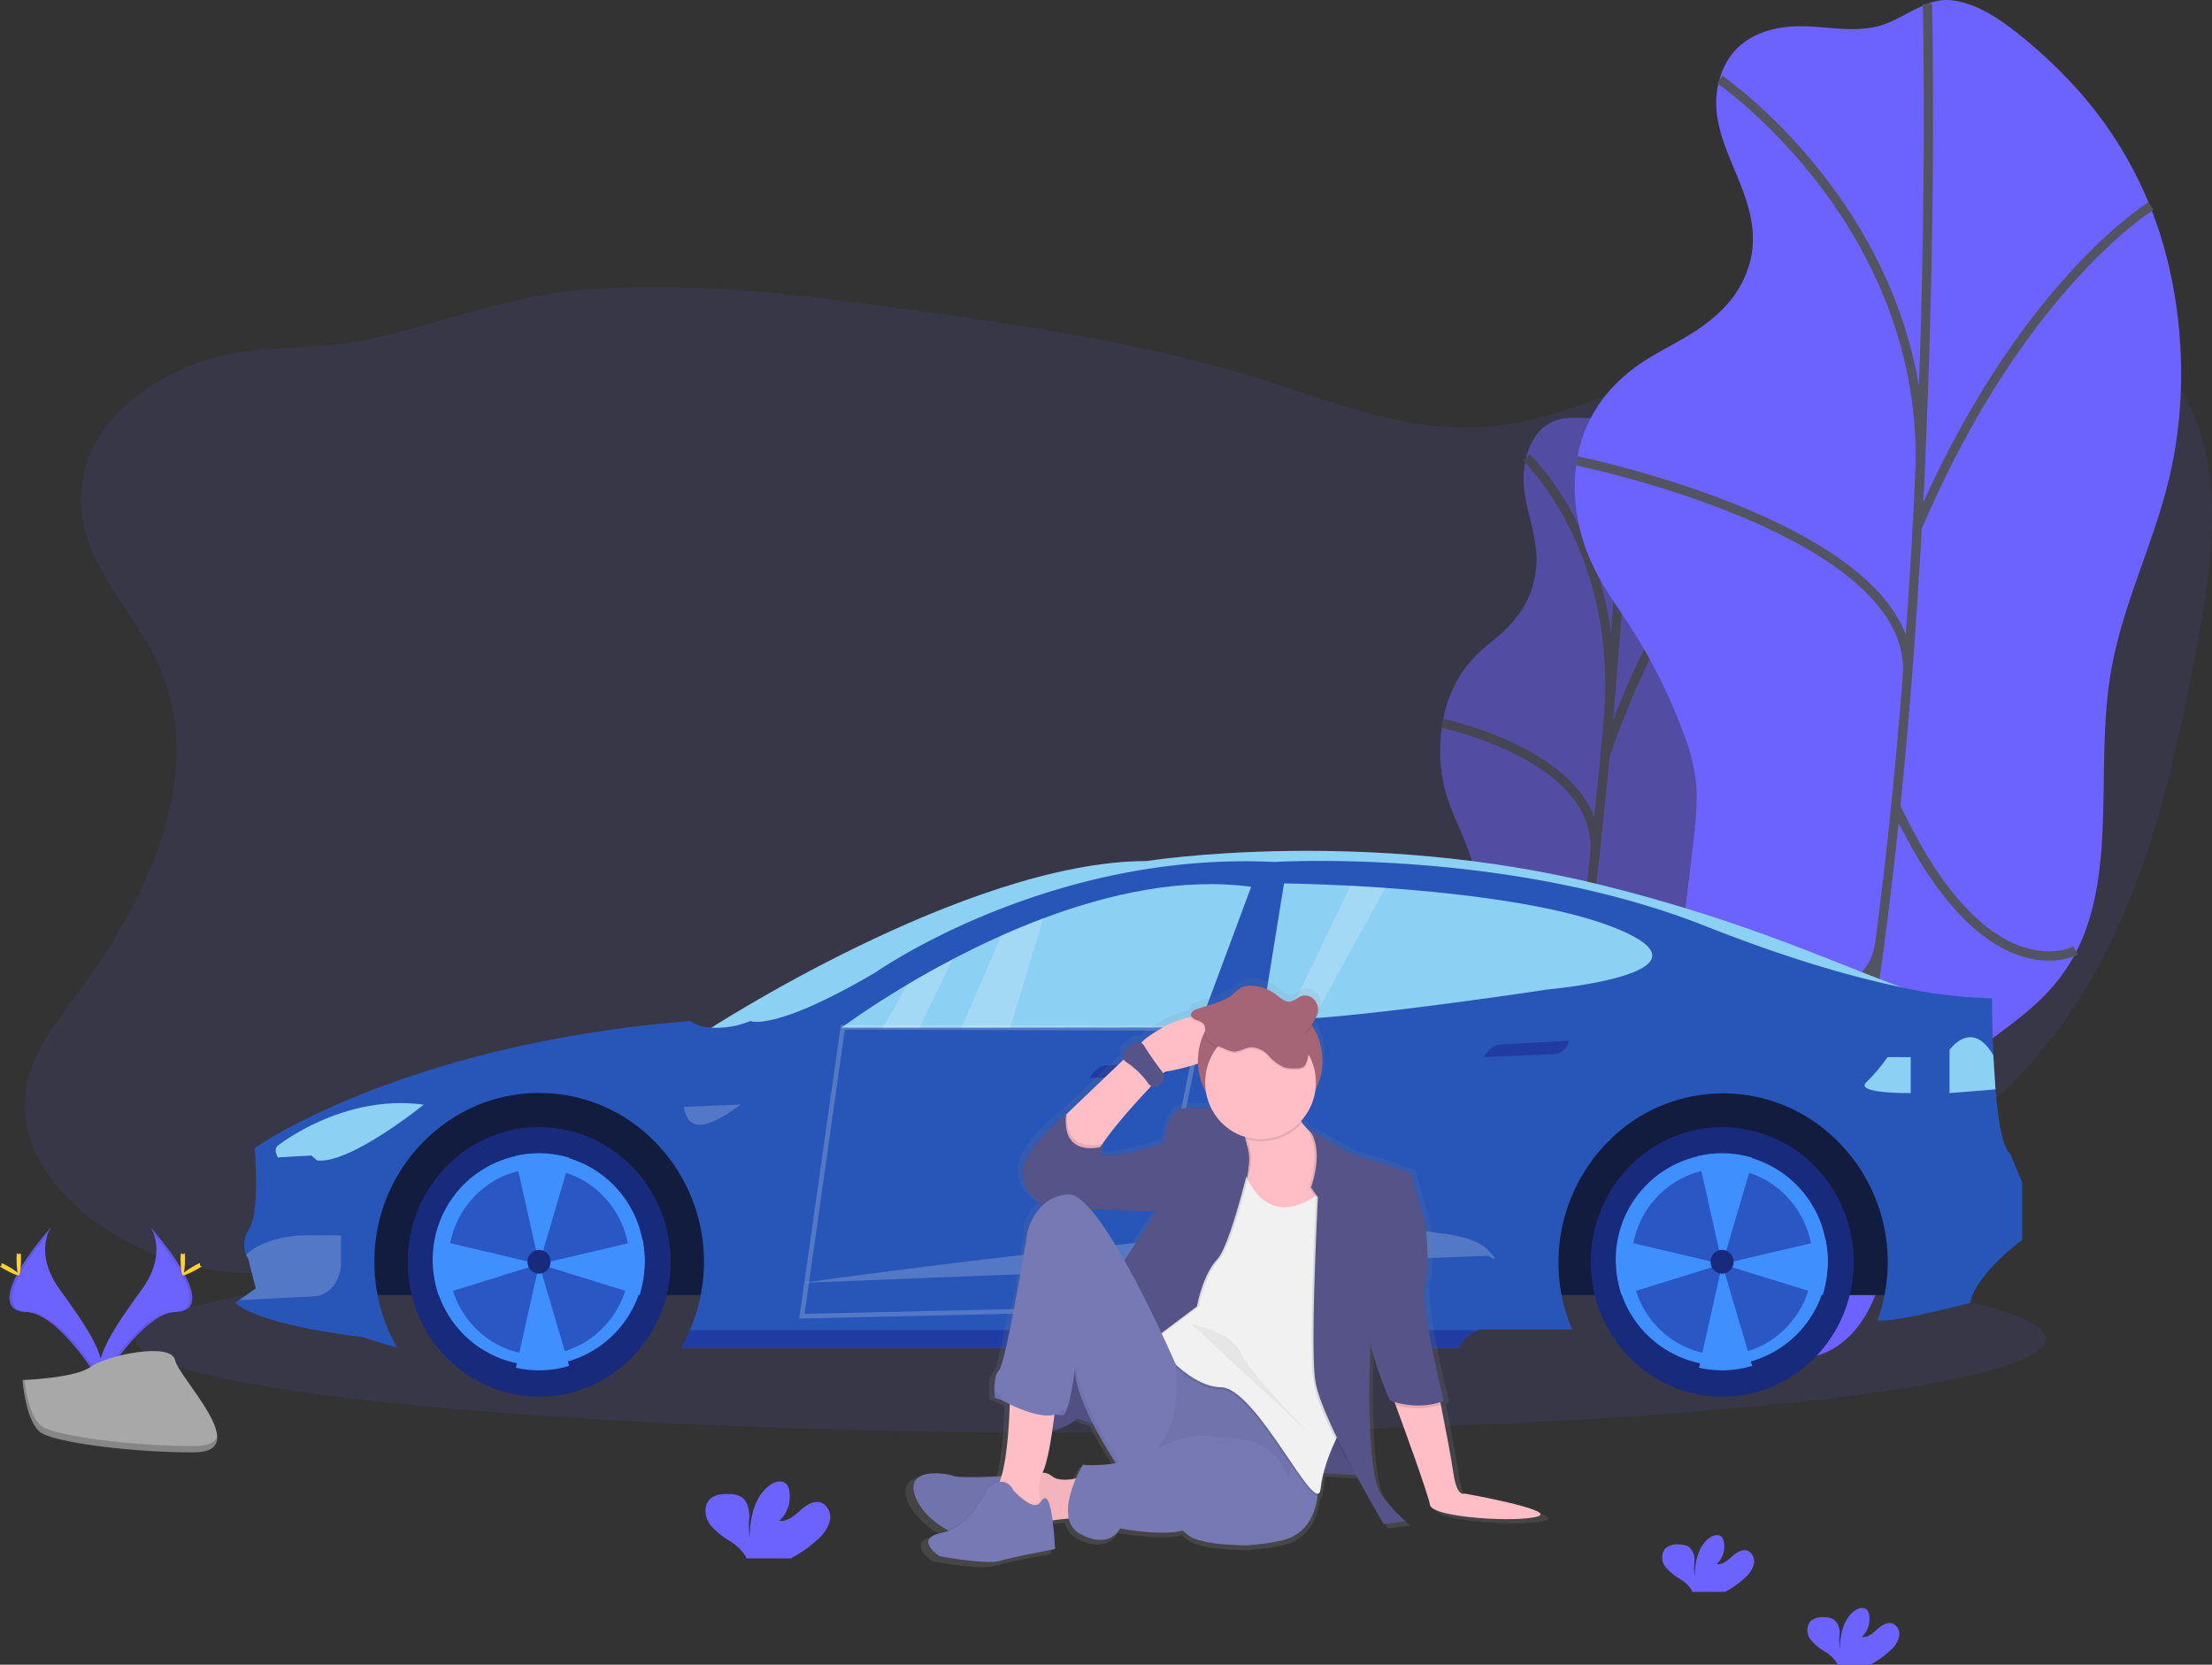 <svg xmlns="http://www.w3.org/2000/svg" xmlns:xlink="http://www.w3.org/1999/xlink" width="478.283" height="359.988" viewBox="0 0 478.283 359.988"><rect x="0" y="0" width="478.283" height="359.988" fill="#333333" stroke="none"/><defs><style>.a,.c{fill:#6c63ff;}.a,.e,.j{opacity:0.1;}.b,.n{opacity:0.5;}.d,.q{fill:none;stroke-miterlimit:10;}.d{stroke:#535461;stroke-width:2px;}.f{fill:#ffd037;}.g{fill:#a8a8a8;}.h,.m,.q{opacity:0.2;}.i,.j{fill:#8cd0f3;}.k{fill:#121c3f;}.l{fill:#2856b8;}.m{fill:#fff;}.n{fill:#18218a;}.o{fill:#182a7c;}.p{fill:#3f8ffe;}.q{stroke:#fff;}.r{fill:url(#a);}.s{fill:#ffbdc6;}.t{fill:#a66477;}.u{fill:#7679b4;}.v,.y{opacity:0.05;}.w{fill:#565388;}.x{fill:#f2f1f2;}</style><linearGradient id="a" x1="0.5" y1="1" x2="0.5" gradientUnits="objectBoundingBox"><stop offset="0" stop-color="gray" stop-opacity="0.251"/><stop offset="0.54" stop-color="gray" stop-opacity="0.122"/><stop offset="1" stop-color="gray" stop-opacity="0.102"/></linearGradient></defs><g transform="translate(0.006 0.053)"><path class="a" d="M145.118,291.612c10.065,23.3-2.777,50.149-17.869,70.383-5.061,6.773-10.625,13.863-11.335,22.388-.845,10.4,6.022,19.957,14.175,26.206a58.493,58.493,0,0,0,52.849,9.164c15.285-4.951,28.137-16.175,43.552-20.7,25.8-7.57,53.124,4.981,75.2,20.611,15.623,11.061,32.358,24.507,51.193,22.146,13.262-1.664,24.514-11.2,32.145-22.443,3.685-5.446,6.892-11.5,12.262-15.165a30.166,30.166,0,0,1,10.693-4.154c34.241-7.5,70.573,10.808,104.361,1.391,22.819-6.362,41.017-24.854,52.328-46.138s16.594-45.326,20.994-69.146c3.125-16.927,5.718-35.192-1.449-50.768-7.6-16.477-25.2-26.463-42.876-28.33s-35.419,3.307-51.709,10.605c-20.356,9.125-40.307,21.9-62.527,21.943-15.131.03-29.557-5.941-44.026-10.461-24.234-7.59-49.348-11.362-74.427-14.843-24-3.332-48.227-6.436-72.37-4.456-17.082,1.391-32.164,8.085-48.739,11.179-10.8,2.02-21.66.5-32.261,3.916-13.04,4.184-26.485,13.893-27.2,29.166C127.394,268.63,139.777,279.24,145.118,291.612Z" transform="translate(-110.533 -147.194)"/><g class="b" transform="translate(311.4 85.225)"><path class="c" d="M775.278,264.1c-2.415.713-5.414,2.555-6.882,7.61-2.9,9.9,3.806,16.675,1.608,26.958a20.345,20.345,0,0,1-3.381,7.56c-2.69,3.738-5.617,5.51-8.447,8.13a25.952,25.952,0,0,0-7.423,12.5,35.433,35.433,0,0,0-.333,16.244c1.01,4.486,2.729,7.748,4.226,11.387a85.667,85.667,0,0,1,4.347,14.358,35.746,35.746,0,0,1,.966,7.283,65.842,65.842,0,0,1-.879,9.744l-4.091,29.265a89.012,89.012,0,0,0-1.116,11.566,58.62,58.62,0,0,0,1.309,11.551c1.449,7.743,2.98,15.779,6.278,19.863s8.891,2.669,12.334-5.669c3.274-7.922,3.342-18.517,6.23-26.993,4.549-13.368,13.6-15.15,18.618-27.889,4.829-12.219,3.342-27.23,5.8-41.153,1.748-9.986,5.472-19.1,7.679-28.963,3.173-14.214,2.859-28.968.324-39.89a53.437,53.437,0,0,0-12.108-24.111c-2.13-2.411-4.4-4.555-7.08-4.768-2.845-.223-5.312,3.466-8.138,4.55C781.841,264.483,778.576,263.141,775.278,264.1Z" transform="translate(-749.636 -258.67)"/><path class="d" d="M807.77,260.09s-4.83,126.389-25.08,200.921" transform="translate(-766.726 -259.387)"/><path class="d" d="M788.22,286.26s21.626,20.205,17.546,58.7" transform="translate(-769.586 -272.6)"/><path class="d" d="M750.6,402.38s35.545,7.327,32.908,29.122" transform="translate(-750.134 -331.229)"/><path class="d" d="M850.655,316.41s-14.377,12.907-27.195,49.465" transform="translate(-787.807 -287.823)"/><path class="d" d="M831.72,519.48s-9.814,7.922-17.69-19.71" transform="translate(-782.931 -380.402)"/><path class="d" d="M763,556.291s20.013-2.678,21.858-15.531" transform="translate(-756.546 -401.097)"/></g><path class="c" d="M854.808,92.365c-4.955.753-10.915,3.1-13.363,10.367-4.805,14.239,9.809,25.017,6.443,39.9a22.486,22.486,0,0,1-6.119,10.724c-5.139,5.179-10.987,7.426-16.541,10.942s-11.32,9.031-13.923,17.5c-2.507,8.149-1.42,17.155,1.183,23.884s6.544,11.744,10.065,17.279a118.216,118.216,0,0,1,10.7,21.641,42.447,42.447,0,0,1,2.825,10.838c.454,4.55-.121,9.447-.691,14.239L830.3,312.253c-.676,5.669-1.357,11.437-.966,16.9.44,6.3,2.255,11.8,4.047,17.165,3.864,11.575,8,23.6,15.276,30.013s18.714,5.01,24.867-6.852c5.858-11.293,4.781-26.864,9.775-38.994,7.872-19.116,26.393-20.661,35.3-38.806,8.553-17.408,3.767-39.677,7.2-59.907,2.463-14.5,9.123-27.453,12.557-41.717,4.926-20.552,2.574-42.311-3.946-58.7s-16.8-27.993-27.847-36.979c-4.685-3.807-9.659-7.248-15.2-7.882-5.911-.673-10.625,4.426-16.319,5.708C868.432,93.716,861.526,91.345,854.808,92.365Z" transform="translate(-469.389 -86.48)"/><path class="d" d="M937.068,88.12s4.66,185.544-28.668,292.837" transform="translate(-520.325 -87.335)"/><path class="d" d="M874.83,121.16s47.145,32.389,43.108,88.583" transform="translate(-502.967 -104.017)"/><path class="d" d="M810.75,287.71s74.413,15.11,71.477,46.881" transform="translate(-469.835 -188.108)"/><path class="d" d="M1013.75,176.42s-28.281,17.259-50.56,69.537" transform="translate(-548.654 -131.918)"/><path class="d" d="M992.462,469.8s-19.4,10.466-38.892-31.191" transform="translate(-543.68 -264.297)"/><path class="d" d="M856.47,518.55s41.113-1.515,43.465-20.21" transform="translate(-493.474 -294.455)"/><ellipse class="a" cx="206.543" cy="20.339" rx="206.543" ry="20.339" transform="translate(29.234 269.124)"/><path class="c" d="M160.182,622.29s4.047,5.446-1.869,13.615-10.794,15.11-8.8,20.215c0,0,8.925-15.214,16.188-15.427S168.175,631.439,160.182,622.29Z" transform="translate(-127.708 -357.037)"/><path class="e" d="M160.415,622.29a6.788,6.788,0,0,1,.826,1.7c7.09,8.536,10.862,16.5,4.052,16.7-6.346.188-13.957,11.818-15.783,14.759a6.415,6.415,0,0,0,.217.668s8.925-15.214,16.188-15.427S168.408,631.439,160.415,622.29Z" transform="translate(-127.94 -357.037)"/><path class="f" d="M186.636,635.022c0,1.911-.208,3.466-.483,3.466s-.483-1.55-.483-3.466.261-.99.517-.99S186.636,633.111,186.636,635.022Z" transform="translate(-146.637 -362.853)"/><path class="f" d="M189.584,639.527c-1.637.916-3.062,1.485-3.183,1.233s1.1-1.163,2.738-2.075.99-.247,1.116,0S191.226,638.606,189.584,639.527Z" transform="translate(-147.011 -365.08)"/><path class="c" d="M118.115,622.29s-4.047,5.446,1.869,13.615,10.775,15.11,8.843,20.215c0,0-8.925-15.214-16.188-15.427S110.128,631.439,118.115,622.29Z" transform="translate(-107.021 -357.037)"/><path class="e" d="M118.1,622.29a6.788,6.788,0,0,0-.826,1.7c-7.09,8.536-10.862,16.5-4.052,16.7,6.346.188,13.957,11.818,15.783,14.759a6.42,6.42,0,0,1-.217.668S119.86,640.911,112.6,640.7,110.109,631.439,118.1,622.29Z" transform="translate(-107.002 -357.037)"/><path class="f" d="M112.25,635.022c0,1.911.208,3.466.483,3.466s.483-1.55.483-3.466-.261-.99-.517-.99S112.25,633.111,112.25,635.022Z" transform="translate(-108.675 -362.853)"/><path class="f" d="M105.831,639.527c1.637.916,3.062,1.485,3.183,1.233s-1.1-1.163-2.738-2.075-.99-.247-1.116,0S104.194,638.606,105.831,639.527Z" transform="translate(-104.84 -365.08)"/><path class="g" d="M114.91,682.8s11.315-.357,14.725-2.847,17.386-5.446,18.251-1.485,17,19.859,4.231,19.962-29.682-2.04-33.087-4.164S114.91,682.8,114.91,682.8Z" transform="translate(-110.05 -384.425)"/><path class="h" d="M152.353,703.449c-12.774.1-29.682-2.04-33.087-4.164-2.593-1.619-3.627-7.427-3.97-10.1h-.377s.715,9.357,4.12,11.481,20.313,4.273,33.106,4.169c3.69-.03,4.96-1.376,4.892-3.367C156.492,702.667,155.1,703.419,152.353,703.449Z" transform="translate(-110.055 -390.81)"/><path class="i" d="M419.87,497.354s56.626-37.088,95.774-37.088c0,0,47.131-7.526,98.4,5.194s70.2,29.211,84.415,24.369l-59.712,1.792Z" transform="translate(-267.73 -274.115)"/><path class="j" d="M419.87,497.354s56.626-37.088,95.774-37.088c0,0,47.131-7.526,98.4,5.194s70.2,29.211,84.415,24.369l-59.712,1.792Z" transform="translate(-267.73 -274.115)"/><path class="k" d="M497.947,509.506H152.6l9.495-39L220.821,454.5l277.126,7.466Z" transform="translate(-78.905 -229.504)"/><path class="l" d="M596.519,531.966v12.447s-10.253,7.625-11.185,13.6c0,0-14.682,3.822-18.874,3.822a11.876,11.876,0,0,0-1.232.045,36.427,36.427,0,0,0,1.531-5.54,36.9,36.9,0,0,0-15.13-37.466,34.869,34.869,0,0,0-39.555,0,37.141,37.141,0,0,0-12.865,44.892H479.3s-.184.064-.483.2c-1.067.5-3.583,1.8-3.946,3.857H309.894l-3.381-.03a36.579,36.579,0,0,0,4.279-11.442,37,37,0,0,0-13.2-36.149,34.905,34.905,0,0,0-37.468-3.813,36.619,36.619,0,0,0-19.876,32.783,37.736,37.736,0,0,0,.686,7.166,36.968,36.968,0,0,0,4.221,11.336c-2.357-.589-7.5-2.263-7.5-2.263s-21.9-2.386-27.494-7.427l.845-.6,3.583-2.51-1.632-6.436a3.991,3.991,0,0,1-.483-.881,6.016,6.016,0,0,1,.72-5.575c2.328-3.822,1.164-17.437,1.164-17.437s31.691-22.453,94.141-27.473a8.875,8.875,0,0,0,4.574,1.436,19.534,19.534,0,0,0,8.481-1.436s5.124,2.386,27.045-10.511c0,0,37.289-26.28,86.226-23.884,0,0,50.333-3.109,93.209,13.863,18.478,7.308,32.536,11.2,42.557,13.264a96.413,96.413,0,0,0,17.724,2.287h1.7s0,5.689.295,12.407v.035c.106,2.337.251,4.8.454,7.189v.149c.56,6.659,1.526,12.709,3.2,13.907Z" transform="translate(-159.299 -276.333)"/><path class="i" d="M228.751,577.407s14.039-11.229,31.517-8.837c0,0-15.9,12.9-23.07,12.066l-1.222-1.074-7.244.416S227.65,578.243,228.751,577.407Z" transform="translate(-168.656 -329.745)"/><path class="m" d="M233.948,626v6.629s-.483,6.332-6.061,6.57l-15.937.807,3.579-2.51L213.9,631.06a3.854,3.854,0,0,1-.483-.876c1.449-1.366,4.863-3.674,11.808-4.169Z" transform="translate(-160.225 -358.91)"/><path class="m" d="M411.06,569.375l12.233-.5s-4.95,4-8.447,4.362S411.06,569.375,411.06,569.375Z" transform="translate(-263.175 -330.071)"/><path class="m" d="M464.38,634.749S575.009,618.98,601.75,624c0,0,7.862.54,10.837,3.763s0,1.134,0,1.134Z" transform="translate(-290.744 -357.401)"/><path class="n" d="M592.61,553.735s1.4-2.688,3.67-2.748l14.74-.777a3.7,3.7,0,0,1-2.854,2.867Z" transform="translate(-357.045 -320.644)"/><path class="n" d="M769.21,544.545s1.4-2.688,3.67-2.748l14.74-.8a3.7,3.7,0,0,1-2.854,2.867Z" transform="translate(-448.356 -315.994)"/><path class="i" d="M570.183,473.168l-11.311,30.409-40.78.045H481.62s5.448-4.1,14.223-9.323c2.9-1.733,6.187-3.585,9.756-5.446,3.284-1.723,6.819-3.466,10.533-5.119,2.9-1.307,5.95-2.565,9.07-3.738C539.347,474.693,555.246,471.133,570.183,473.168Z" transform="translate(-299.658 -281.452)"/><path class="i" d="M731.653,495.223s-17.038,2.589-33.3,4.505c-6.216.733-12.315,1.366-17.309,1.718l-.7.049c-1.932.129-3.724.213-5.245.243a18.841,18.841,0,0,1-5.124-.361l4.7-29.087s5.8.064,14.368.5l1.874.1c1.782.1,3.661.223,5.622.361,2.8.2,5.752.436,8.795.723,14.691,1.381,31.334,3.862,41.872,8.328C769.632,491.817,731.653,495.223,731.653,495.223Z" transform="translate(-397.05 -281.302)"/><path class="i" d="M949.6,548.15v7.763s-12.233.178-9.611-2.327a38.168,38.168,0,0,0,4.6-5.446Z" transform="translate(-536.465 -319.599)"/><path class="i" d="M987.594,550.737l-9.934.8V542.2s4.6-6.629,9.205.718l.266.431Z" transform="translate(-556.136 -315.215)"/><ellipse class="o" cx="28.431" cy="29.147" rx="28.431" ry="29.147" transform="translate(88.144 243.686)"/><path class="p" d="M344.453,613.667a22.919,22.919,0,1,1-26.41-23.136,22.928,22.928,0,0,1,25.927,18.383,24.075,24.075,0,0,1,.483,4.753Z" transform="translate(-205.072 -340.859)"/><ellipse class="n" cx="19.603" cy="20.146" rx="19.603" ry="20.146" transform="translate(96.939 252.657)"/><path class="p" d="M347.15,591.12v.852l-6.525,22.146-5.235-23.364a22.392,22.392,0,0,1,11.76.366Z" transform="translate(-224.05 -340.805)"/><path class="p" d="M347.329,660.567a22.4,22.4,0,0,1-11.5.406l5.018-22.4Z" transform="translate(-224.277 -365.257)"/><path class="p" d="M369.056,632.708a24.051,24.051,0,0,1-1.091,7.2h-.092l-21.6-6.689,22.341-5.258a24.213,24.213,0,0,1,.444,4.748Z" transform="translate(-229.675 -359.9)"/><path class="p" d="M321.751,633.193l-21.6,6.689h-.169a24.278,24.278,0,0,1-.623-11.962Z" transform="translate(-205.175 -359.88)"/><ellipse class="o" cx="2.507" cy="2.57" rx="2.507" ry="2.57" transform="translate(114.035 270.233)"/><ellipse class="o" cx="28.431" cy="29.147" rx="28.431" ry="29.147" transform="translate(343.948 243.686)"/><path class="p" d="M874.133,613.667a22.919,22.919,0,1,1-26.41-23.136,22.927,22.927,0,0,1,25.927,18.383,24.072,24.072,0,0,1,.483,4.753Z" transform="translate(-478.944 -340.859)"/><ellipse class="n" cx="19.603" cy="20.146" rx="19.603" ry="20.146" transform="translate(352.747 252.657)"/><path class="p" d="M876.82,591.12v.852L870.3,614.118l-5.235-23.364a22.392,22.392,0,0,1,11.76.366Z" transform="translate(-497.916 -340.805)"/><path class="p" d="M877.009,660.567a22.4,22.4,0,0,1-11.5.406l5.018-22.4Z" transform="translate(-498.148 -365.257)"/><path class="p" d="M898.71,632.7a24.053,24.053,0,0,1-1.091,7.2h-.111L875.9,633.208l22.341-5.258A24.21,24.21,0,0,1,898.71,632.7Z" transform="translate(-503.521 -359.895)"/><path class="p" d="M851.421,633.193l-21.6,6.689h-.169a24.279,24.279,0,0,1-.623-11.962Z" transform="translate(-479.041 -359.88)"/><ellipse class="o" cx="2.507" cy="2.57" rx="2.507" ry="2.57" transform="translate(369.844 270.233)"/><path class="m" d="M515.179,505.5l-7.143,14.759h-7.9l5.279-9.313C508.331,509.213,511.61,507.367,515.179,505.5Z" transform="translate(-309.234 -298.07)"/><path class="m" d="M553,487.61l-7.114,23.6h-10.5l8.548-19.873C546.855,490.041,549.888,488.793,553,487.61Z" transform="translate(-327.46 -289.037)"/><path class="m" d="M702.048,473.81l-15.5,28.176-.7.049c-1.932.129-3.724.213-5.245.243l13.943-28.929,1.874.1C698.184,473.553,700.078,473.672,702.048,473.81Z" transform="translate(-402.546 -281.838)"/><path class="q" d="M367.868,448.63l-8.848,62.477,73.9-1.659L445.048,448.9Z" transform="translate(-185.635 -226.54)"/><path class="n" d="M581.981,667.435c-1.067.5-3.583,1.8-3.946,3.857H413.051l-3.381-.03a36.111,36.111,0,0,0,1.932-3.832Z" transform="translate(-262.456 -379.829)"/><path class="c" d="M445.038,745.94a7.9,7.9,0,0,0,2.511-3.882A3.487,3.487,0,0,0,445.8,738.1c-1.608-.634-3.332.5-4.636,1.668s-2.8,2.476-4.506,2.228a7.143,7.143,0,0,0,2.12-6.585,2.786,2.786,0,0,0-.589-1.337c-.893-.99-2.516-.559-3.583.213-3.381,2.476-4.347,7.194-4.371,11.462a22.349,22.349,0,0,1-.063-4.723c-.01-1.579-.43-3.327-1.729-4.179a5.107,5.107,0,0,0-2.637-.634c-1.531-.059-3.236.1-4.279,1.248-1.3,1.426-.966,3.817.169,5.387a16.794,16.794,0,0,0,4.429,3.639,9.934,9.934,0,0,1,3.163,3.094,3.109,3.109,0,0,1,.237.555h9.591A26.727,26.727,0,0,0,445.038,745.94Z" transform="translate(-268.151 -413.186)"/><path class="c" d="M866.964,766.1a5.789,5.789,0,0,0,1.85-2.862,2.561,2.561,0,0,0-1.294-2.916c-1.188-.465-2.458.376-3.419,1.233s-2.067,1.827-3.328,1.644a5.267,5.267,0,0,0,1.565-4.857,2.053,2.053,0,0,0-.435-.99c-.662-.723-1.855-.411-2.647.158-2.511,1.812-3.212,5.307-3.226,8.456a16.614,16.614,0,0,1-.048-3.466,3.62,3.62,0,0,0-1.275-3.08,3.787,3.787,0,0,0-1.932-.47,3.953,3.953,0,0,0-3.159.921,3.247,3.247,0,0,0,.126,3.961,12.632,12.632,0,0,0,3.27,2.683,7.324,7.324,0,0,1,2.338,2.282,2.293,2.293,0,0,1,.174.406H862.6A19.718,19.718,0,0,0,866.964,766.1Z" transform="translate(-489.61 -425.017)"/><path class="c" d="M931.964,797.909a5.789,5.789,0,0,0,1.85-2.862,2.561,2.561,0,0,0-1.294-2.916c-1.188-.465-2.458.376-3.419,1.233s-2.067,1.827-3.328,1.644a5.268,5.268,0,0,0,1.565-4.857,2.055,2.055,0,0,0-.435-.99c-.662-.723-1.855-.411-2.647.158-2.511,1.812-3.212,5.307-3.226,8.456a16.617,16.617,0,0,1-.048-3.466,3.62,3.62,0,0,0-1.275-3.08,3.787,3.787,0,0,0-1.932-.47,3.953,3.953,0,0,0-3.158.921,3.247,3.247,0,0,0,.126,3.961,12.629,12.629,0,0,0,3.27,2.683,7.326,7.326,0,0,1,2.338,2.282,2.3,2.3,0,0,1,.174.406H927.6A19.715,19.715,0,0,0,931.964,797.909Z" transform="translate(-523.218 -441.078)"/><path class="r" d="M632.454,625.926s-1.685.941-2.453-4.387c-.483-3.466-1.888-10.61-2.811-15.249l-.116-.589a7.764,7.764,0,0,0,.778-.3s-5.37-21.289-4.144-26,0-13.16,0-13.16l-3.221-11.12s-7.978-2.822-11.045-3.6-11.658-6.268-11.658-6.268a6.784,6.784,0,0,1,.415.549l-.343-.213a13.03,13.03,0,0,1-1.69-1.98,12.6,12.6,0,0,0,3.178-6.773,14.363,14.363,0,0,0-.686-14.3,7.073,7.073,0,0,0,1.174-2.248,3.763,3.763,0,0,0,.13-1.149,3.069,3.069,0,0,0-1.681-3.035,2.865,2.865,0,0,0-2.308.025,9.864,9.864,0,0,1-1.961,1.069c-1.241.262-2.3-.758-3.279-1.515a9.721,9.721,0,0,0-5.211-1.98,4.948,4.948,0,0,0-2.415.327,9.734,9.734,0,0,0-2,1.54c-2.212,1.827-5.312,2.337-8.089,3.332-.531.188-1.12.5-1.217.99a.742.742,0,0,0,0,.3h0a.75.75,0,0,0,.029.376c-5.177.891-10.243,4.921-10.243,4.921l-.85.807a1.59,1.59,0,0,0-1.772.153l-1.71,1.376a1.677,1.677,0,0,0-.386,2.149l-12.5,11.882-.27.257v-.045s-9.659,7.521-9.659,12.843c0,3.847,2.9,6.218,4.477,7.243a12.316,12.316,0,0,0-3.12,4.951h0v1.2h0v.168l-.039.218v.089l-.024.148v.307l-.034.2h0l-.044.248v.049l-.034.208v.1l-.039.228v.059l-.044.258v.114l-.111.649h0l-.058.352v.059l-.063.361v.049l-.063.366v.03l-.068.386v.084l-.068.381v.084l-.063.376v.045l-.072.426v.079l-.164.951h0l-.082.5v.074l-.082.5v.035l-.179.99v.084l-.087.5v.069l-.188,1.045v.045l-.1.53v.045l-.193,1.079v.069l-.1.535v.04l-.2,1.1v.059l-.1.545v.04l-.208,1.119v.045l-.1.545V585l-.884,1.119v.05l-.106.54v.03l-.217,1.1v.03l-.106.535v.03l-.213,1.05v.045l-.1.5v.044l-.208.99v.035l-.1.5v.05l-.2.936v.025l-.1.441v.045q-.1.446-.2.861h0l-.1.406v.035q-.1.406-.188.777h0l-.092.356v.04l-.087.342a8.762,8.762,0,0,1-.966,2.708,2.791,2.791,0,0,0-.565.911h0l-.039.1-.039.109-.034.109-.159.149-.034.114-.029.1-.029.119v.109l-.024.119v.109a.765.765,0,0,1-.039.238v3.9l1.449.451s.729.411,1.855.946c-.159,5-.609,11.759-1.83,15.9-2.724.144-9.451.436-10.668-.064-1.536-.629-11.354-2.193-8.283,5.01,1.285,3.02,4.081,5.3,6.892,6.931a8.4,8.4,0,0,1-1.062.282c-2.5.5-3.2,1.352-3.1,2.233-.179,1.485,2.284,3.144,2.487,3.248.309.159,10.736,1.881,13.194,1.094s12.426-2.664,12.426-2.664v-.312h0s-.135-3.08-.512-6c1.13-.168,2.362-.322,3.559-.416a4.962,4.962,0,0,0,2.627,3.441c6.6,3.466,8.746-1.253,8.746-1.253s8.92,1.758,13.9.5a14.78,14.78,0,0,0,1.28,1.084c1.618,1.193,5.974,2.01,10.847,2.07a15,15,0,0,0,3.893-.114,35.241,35.241,0,0,0,6.375-1.025c5.868-1.56,7.157-7.154,7.437-9.694.232-.069.4-.317.483-.782a2.3,2.3,0,0,0,.2-.807,24.349,24.349,0,0,1,.628-3.406l7.244.416c3.236,6.02,6.095,10.808,6.095,10.808l4.907-.629a28.788,28.788,0,0,1-5.675-6.268c-2.453-3.758-2.453-21.784-2.453-21.784L611.557,593v-.416c.454,3.253,4.052,12.689,4.458,12.828.295.1.584.188.869.272l.261.7c2.048,5.565,7.244,19.8,7.611,22.052.483,2.822,19.637,3.916,23.93,2.505S632.454,625.926,632.454,625.926Zm-68.419-62.343L557.012,574.4a71.869,71.869,0,0,0-7.524-11.268C555.718,563.341,562.9,563.568,564.034,563.583Zm-1.067-27.726a1.6,1.6,0,0,0,1.7-.193l.6-.5a1.676,1.676,0,0,0,.411-2.119l.357-.361a52.323,52.323,0,0,0,7.3-1.817,14.239,14.239,0,0,0,1.787,6.357,12.621,12.621,0,0,0,1.178,3.565c-1.1-.094-2.3-.158-3.443-.149a17.559,17.559,0,0,0-2.989.193c-3.68.629-4.144,7.521-4.144,7.521s-7.394,2.664-11.837,2.758a5.437,5.437,0,0,1-1.661-.253l-.449-.03.6-1.693s-.261.084-.691.173q.208-.322.435-.654a118.629,118.629,0,0,1,10.847-12.793ZM547.773,619.5a29.513,29.513,0,0,0-1.521,3.07c-1.743.346-4.12.54-5.38-.564a3.091,3.091,0,0,0-2.019-.728l.029-.059c.869-1.708,1.608-5.535,2.188-9.5,2.811,0,5.481-2.411,5.481-2.411l3.54,1.243.13.253.087.163.14.267.087.168.14.262.092.168.14.257.092.168.135.253.092.168.14.253.092.163.14.247.087.158.14.248.087.153.135.243.087.154.14.243.082.139.14.238.082.139.14.238.072.124.145.243.053.089c.251.421.483.822.72,1.2l.034.054.135.218.058.094.121.2.068.1.111.178.068.114.1.163.072.114.1.154.068.109.087.139.068.109.082.129.068.109.077.119.068.1h0A30.35,30.35,0,0,1,547.773,619.5Z" transform="translate(-314.469 -302.192)"/><path class="s" d="M759.576,719.789c-4.187,1.381-22.882.307-23.331-2.475-.357-2.213-5.424-16.14-7.423-21.586l-.8-2.178,9.722-2.149s.357,1.748.85,4.238c.9,4.545,2.255,11.561,2.738,14.927.749,5.213,2.415,4.293,2.415,4.293S763.749,718.408,759.576,719.789Z" transform="translate(-427.059 -391.931)"/><path class="s" d="M670.386,566s-.749,4.6,5.684,8.912.9,19.779.9,19.779l-4.757.272a11.789,11.789,0,0,1-12.3-10.853h0s2.69-4.456-2.246-15.947Z" transform="translate(-390.685 -328.617)"/><path class="s" d="M601.394,542.292s-9.258,9.253-13.561,15.63a22.609,22.609,0,0,0-1.4,2.307c-3.139,6.134-10.441-3.837-7.916-7.283l1.743-1.668,16.787-16.041s11.518-9.2,17.348-2.6S601.394,542.292,601.394,542.292Z" transform="translate(-349.491 -310.567)"/><ellipse class="t" cx="13.46" cy="13.798" rx="13.46" ry="13.798" transform="translate(259.007 215.55)"/><path class="u" d="M533.951,730.492s-10.021.614-11.518,0-11.064-2.144-8.056,4.911,14.358,9.966,14.358,9.966l8.21-2.149Z" transform="translate(-316.294 -411.378)"/><path class="v" d="M533.951,730.492s-10.021.614-11.518,0-11.064-2.144-8.056,4.911,14.358,9.966,14.358,9.966l8.21-2.149Z" transform="translate(-316.294 -411.378)"/><path class="u" d="M618.651,670.08l20.115,8.377,11.441,24.913s.15,8.738-7.326,10.734-17.946,1.074-20.641-.921-13.759-13.8-13.759-13.8Z" transform="translate(-365.251 -381.167)"/><path class="v" d="M617.284,670.08l17.41,6.689,9.905,19.938s.13,7-6.341,8.59-15.536.857-17.869-.738-11.909-11.046-11.909-11.046Z" transform="translate(-365.251 -381.167)"/><path class="s" d="M576.74,730.352s-5.235,1.842-7.326,0-5.834.46-5.834.46l1.652,9.966s7.476-1.688,11.518-1.228Z" transform="translate(-342.035 -411.237)"/><path class="v" d="M576.74,730.352s-5.235,1.842-7.326,0-5.834.46-5.834.46l1.652,9.966s7.476-1.688,11.518-1.228Z" transform="translate(-342.035 -411.237)"/><path class="w" d="M581.506,675.632l-4.776-1.688s-5.235,4.753-8.693.767,3.139-20.547,3.139-20.547L578.2,642.51l5.085,16.408,4.636,7.971Z" transform="translate(-343.821 -367.246)"/><path class="v" d="M581.506,675.632l-4.776-1.688s-5.235,4.753-8.693.767,3.139-20.547,3.139-20.547L578.2,642.51l5.085,16.408,4.636,7.971Z" transform="translate(-343.821 -367.246)"/><path class="w" d="M586.154,621.07l10.77,1.53,2.1,10.12-13.31-.767Z" transform="translate(-302.845 -313.605)"/><path class="v" d="M586.154,621.07l10.77,1.53,2.1,10.12-13.31-.767Z" transform="translate(-302.845 -313.605)"/><path class="e" d="M638.975,595.45s4.487,17.63,18.835,4.906l3.888,50.594s-4.786,7.818-5.535,14.853-13.759-21.784-21.535-21.923-15.479-11.268-15.479-11.268l8.751-18.477Z" transform="translate(-370.768 -343.486)"/><path class="x" d="M639.285,594.52s4.487,17.631,18.835,4.906l3.888,50.594s-4.786,7.818-5.535,14.853-13.759-21.784-21.535-21.923-15.479-11.268-15.479-11.268l8.751-18.477Z" transform="translate(-370.928 -343.016)"/><path class="e" d="M607.992,570.937s-6.278-1.074-9.872-.46-4.037,7.357-4.037,7.357-10.171,3.678-13.609,2.475c0,0-16.9-1.228-16.9,3.986s5.39,7.634,5.39,7.634,23.466.812,23.631.767c5.385-1.535-.15,0-.15,0l-9.722,15.026,8.973,12.724,9.572-7.2s1.2-6.748,4.346-10.12c2.241-2.411,5.172-13.264,6.665-19.269a10.067,10.067,0,0,0-1.087-7.521Z" transform="translate(-342.03 -330.781)"/><path class="e" d="M587.833,579.364a22.609,22.609,0,0,0-1.4,2.307c-3.139,6.134-10.441-3.837-7.916-7.283l1.743-1.668C579.628,580.632,585.911,579.79,587.833,579.364Z" transform="translate(-349.491 -332.009)"/><path class="e" d="M623.169,613.644H623S628.554,612.109,623.169,613.644Z" transform="translate(-372.759 -352.328)"/><path class="w" d="M607.067,570.937s-6.278-1.074-9.871-.46-4.037,7.357-4.037,7.357-10.171,3.678-13.609,2.475l.6-1.688s-9.118,2.911-8.075-6.917c0,0-9.422,7.357-9.422,12.571s5.385,7.654,5.385,7.654,23.467.812,23.631.767c5.385-1.535-.15,0-.15,0l-9.722,15.026,8.973,12.724,9.572-7.2s1.2-6.748,4.347-10.12c2.241-2.411,5.172-13.264,6.665-19.269a10.067,10.067,0,0,0-1.087-7.521Z" transform="translate(-341.554 -330.781)"/><path class="e" d="M718.369,672.25v.842a1.877,1.877,0,0,1,0-.842Z" transform="translate(-422.044 -382.262)"/><path class="e" d="M738.592,695.678a16.69,16.69,0,0,1-9.77.089l-.8-2.178,9.722-2.149S738.094,693.2,738.592,695.678Z" transform="translate(-427.059 -391.951)"/><path class="e" d="M689.62,579.34s8.374,5.367,11.369,6.134S711.758,589,711.758,589l3.139,10.892s1.2,8.278,0,12.873-12.412,13.338-11.813,11.957l-.3,12.11s0,17.631,2.415,21.289-4.564-3.6-4.564-3.6-8.452-12.8-9.495-20.928.594-39.375.594-39.375l-1.5-2.149S693.358,583.786,689.62,579.34Z" transform="translate(-407.204 -335.352)"/><path class="w" d="M690.55,579.34s8.374,5.367,11.369,6.134S712.688,589,712.688,589l3.139,10.892s1.2,8.278,0,12.873,4.037,25.453,4.037,25.453-4.83,2.287-11.518,0c-.449-.153-4.936-12.11-4.347-13.491l-.3,12.11s0,17.63,2.415,21.289a28.138,28.138,0,0,0,5.535,6.134l-4.786.614s-13.774-23.131-14.822-31.241.6-39.4.6-39.4l-1.5-2.149S694.288,583.786,690.55,579.34Z" transform="translate(-407.685 -335.352)"/><path class="u" d="M577.053,667.468s-10.021-14.853-9.572-21.784c0,0-1.2,9.506-2.54,10.12s-14.807-3.684-14.807-3.684-.6-4.456.9-5.981,6.133-29.9,6.133-29.9,1.647-7.664,8.823-8.125,23.331,36.949,23.331,36.949S591.71,667.468,577.053,667.468Z" transform="translate(-335.022 -349.879)"/><path class="s" d="M552.745,687.11s.3,21.463-3.439,24.993,10.919,5.367,10.919,5.367-2.54-5.213-.449-9.352,3.439-21.007,3.439-21.007Z" transform="translate(-334.34 -389.765)"/><path class="v" d="M538.881,735.006s-1.5-3.832-5.535-.767c0,0-3.588,8.585-9.872,9.813s-.9,4.906-.6,5.06,10.47,1.842,12.861,1.074,12.112-2.6,12.112-2.6-.449-10.12-1.932-10.892S545.164,741.279,538.881,735.006Z" transform="translate(-319.731 -412.96)"/><path class="u" d="M538.881,735.6s-1.5-3.832-5.535-.767c0,0-3.588,8.585-9.872,9.813s-.9,4.906-.6,5.06,10.47,1.842,12.861,1.074,12.117-2.6,12.117-2.6-.449-10.12-1.932-10.892S545.164,741.879,538.881,735.6Z" transform="translate(-319.731 -413.258)"/><path class="w" d="M612.048,542.262q1.894,3.017,4.076,5.827a1.646,1.646,0,0,1,.371,1.213,1.63,1.63,0,0,1-.6,1.114l-.584.47a1.551,1.551,0,0,1-1.192.329,1.573,1.573,0,0,1-1.059-.651,18.031,18.031,0,0,0-4.829-4.689,1.642,1.642,0,0,1-.145-2.644l1.666-1.347a1.551,1.551,0,0,1,1.228-.327A1.577,1.577,0,0,1,612.048,542.262Z" transform="translate(-364.738 -316.265)"/><path class="e" d="M672.29,571.906a7.386,7.386,0,0,1-1.565-5L658,569.079a42.79,42.79,0,0,1,2.173,6.253A11.765,11.765,0,0,0,672.29,571.906Z" transform="translate(-390.855 -329.076)"/><ellipse class="s" cx="11.963" cy="12.264" rx="11.963" ry="12.264" transform="translate(260.581 221.758)"/><path class="e" d="M647.767,531.746c1.13-.193,2.135-.871,3.279-.931a5.409,5.409,0,0,1,3.777,1.857,9.047,9.047,0,0,0,3.41,2.525,8.232,8.232,0,0,0,2.733.188,2.491,2.491,0,0,0,1.449-.376,1.877,1.877,0,0,0,.483-.758,7.369,7.369,0,0,0-.044-5.837,1.011,1.011,0,0,1-.135-.634.964.964,0,0,1,.208-.352,10.755,10.755,0,0,0,2.376-3.753,3.173,3.173,0,0,0-1.512-3.787,2.78,2.78,0,0,0-2.251,0,9.046,9.046,0,0,1-1.932,1.045c-1.212.258-2.251-.743-3.2-1.485a9.457,9.457,0,0,0-5.076-1.941,4.806,4.806,0,0,0-2.371.322,9.5,9.5,0,0,0-1.932,1.485c-2.159,1.787-5.182,2.287-7.887,3.263-.517.188-1.091.465-1.188.99s.483,1.055,1.063,1.282a3.852,3.852,0,0,1,1.632.837c.483.594.328,1.436.415,2.183.179,1.485,1.449,2.292,2.854,2.723C645.087,530.973,646.613,531.944,647.767,531.746Z" transform="translate(-380.487 -304.116)"/><path class="t" d="M647.84,531.166c1.13-.193,2.135-.871,3.279-.931a5.409,5.409,0,0,1,3.777,1.857,9.047,9.047,0,0,0,3.41,2.525,8.232,8.232,0,0,0,2.733.188,2.492,2.492,0,0,0,1.449-.376,1.876,1.876,0,0,0,.483-.757,7.369,7.369,0,0,0-.043-5.837,1.01,1.01,0,0,1-.135-.634.963.963,0,0,1,.208-.352,10.755,10.755,0,0,0,2.376-3.753,3.173,3.173,0,0,0-1.512-3.787,2.78,2.78,0,0,0-2.251,0,9.044,9.044,0,0,1-1.932,1.045c-1.212.257-2.251-.743-3.2-1.485a9.455,9.455,0,0,0-5.008-1.9,4.805,4.805,0,0,0-2.371.322,9.5,9.5,0,0,0-1.932,1.485c-2.159,1.787-5.182,2.287-7.887,3.263-.517.188-1.091.465-1.188.99s.483,1.055,1.063,1.282a3.853,3.853,0,0,1,1.632.837c.483.594.328,1.436.415,2.183.179,1.485,1.449,2.292,2.854,2.723C645.159,530.394,646.685,531.364,647.84,531.166Z" transform="translate(-380.56 -303.843)"/><path class="v" d="M638.29,664.84s8.543,1.485,10.678,6.214,14.971,17.522,14.971,17.522" transform="translate(-380.664 -378.521)"/><g class="y" transform="translate(214.993 265.421)"><path d="M565.239,694.434c-1.347.614-14.807-3.679-14.807-3.679a15.015,15.015,0,0,1,.043-4.015,12.523,12.523,0,0,0-.343,5.09s13.46,4.293,14.807,3.679c.444-.2.874-1.381,1.251-2.872C565.891,693.592,565.572,694.3,565.239,694.434Z" transform="translate(-550.013 -654.999)"/><path d="M559.552,622.63a9.209,9.209,0,0,0-.28.951s-3.245,19.868-5.182,27.23C555.882,644.835,559.262,624.4,559.552,622.63Z" transform="translate(-552.121 -622.63)"/><path d="M596.057,703.6s-10.021-14.853-9.572-21.784c0,0-.106.861-.295,2.079.454,7.248,9.567,20.784,9.567,20.784,6.969,0,10.084-5.06,11.431-10.372C605.7,699.2,602.557,703.6,596.057,703.6Z" transform="translate(-568.718 -652.515)"/></g><path class="u" d="M552.87,689.877s9.137,5.159,12.431,2.7,1.2-6.288,1.2-6.288L563.954,682H555.43l-2.84,5.06Z" transform="translate(-336.353 -387.185)"/><path class="u" d="M630.889,726.082s.6-12.264-14.657-12.11-.6,0-.6,0-5.984-1.842-13.46,2.476-16,3.372-16,3.372-6.882,11.655-.449,15.026,8.524-1.253,8.524-1.253,13.16,2.6,16.155-.921a15.078,15.078,0,0,0,16.6,3.4S634.477,732.672,630.889,726.082Z" transform="translate(-352.062 -403.13)"/></g></svg>